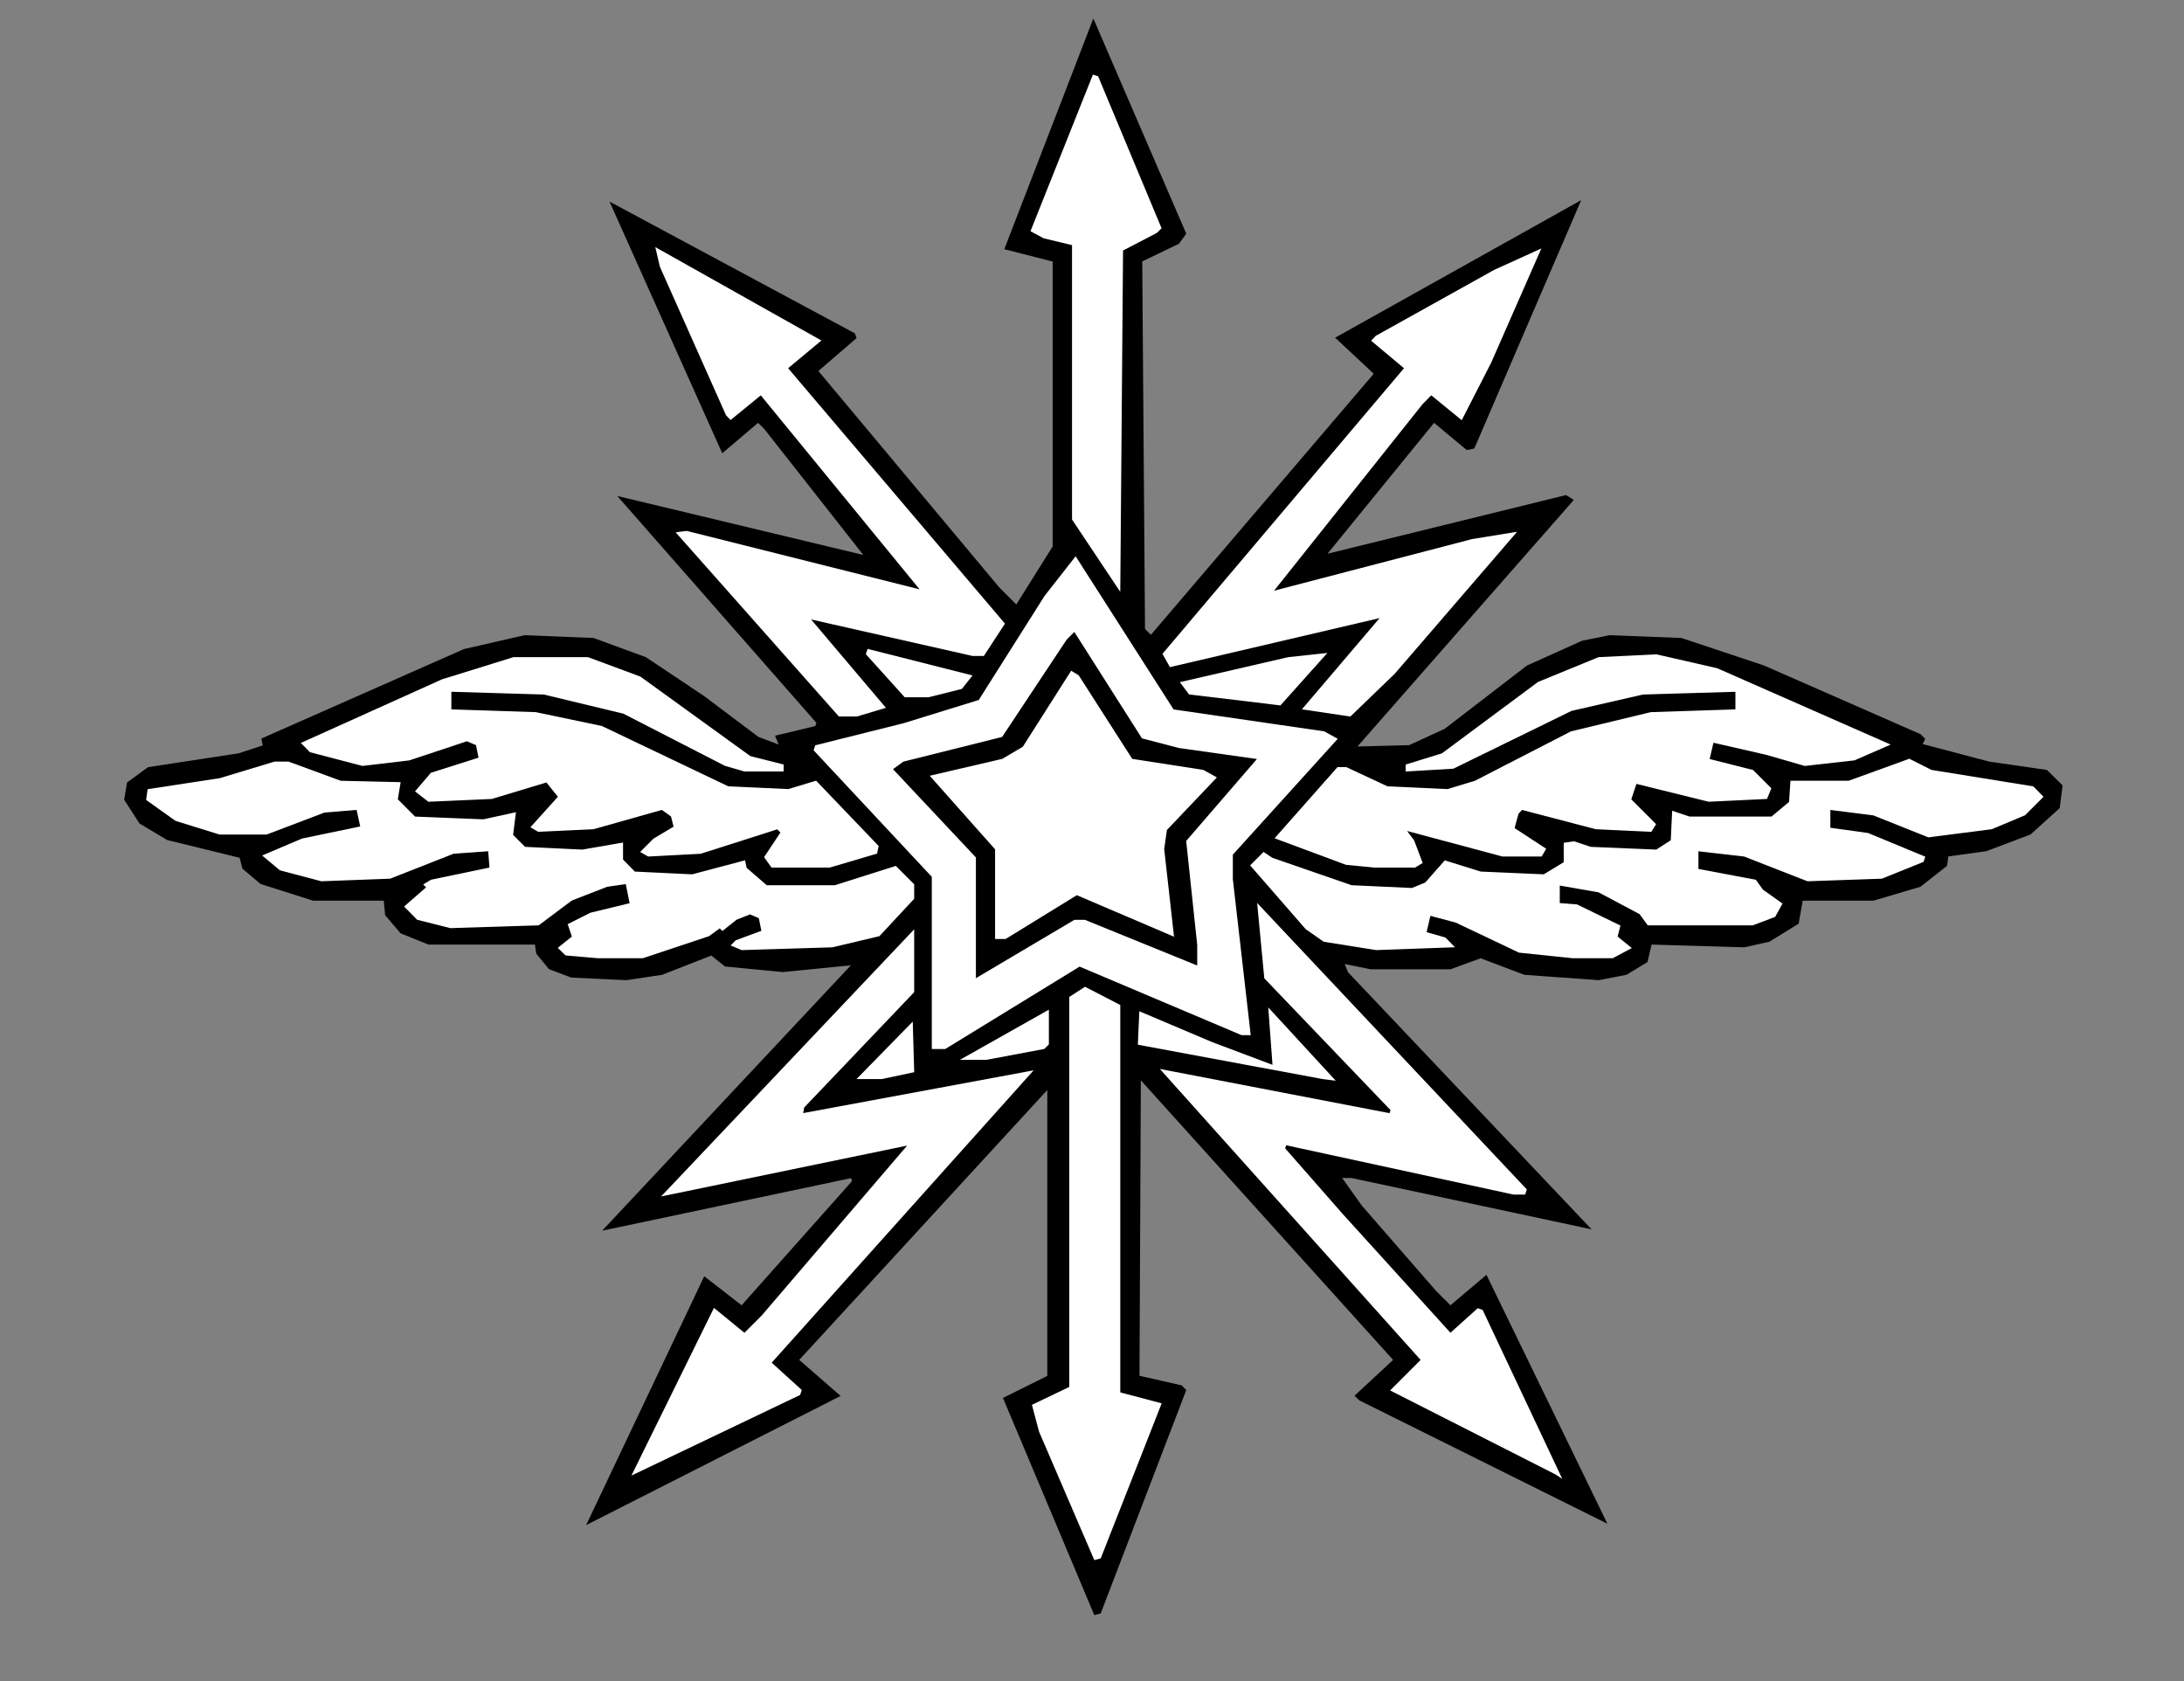 <?xml version="1.0" standalone="no"?>
<svg width="11.042in" height="8.5in" viewBox="0 0 11.042 8.5">
<rect x="0" y="0" width="11.042" height="8.5" fill="#808080" stroke="none"/>
<g transform="matrix(1,0,0,-1,0,8.5)">
<polygon id="67" stroke="#000000" stroke-width="0.008" fill="#000000" points="5.535,0.34 5.076,1.431 5.299,1.542 5.299,3 4.035,1.625 4.243,1.444 2.972,0.799 3.562,2.042 3.75,1.896 4.312,2.528 4.306,2.549 3.056,2.285 4.312,3.625 3.958,3.59 3.667,3.618 3.597,3.674 3.347,3.576 3.167,3.549 2.889,3.562 2.778,3.604 2.715,3.681 2.708,3.729 2.167,3.729 2.028,3.785 1.951,3.875 1.944,3.951 1.583,3.951 1.319,4.035 1.229,4.111 1.215,4.167 0.847,4.257 0.708,4.34 0.632,4.458 0.646,4.542 0.75,4.618 1.208,4.688 1.333,4.729 1.326,4.764 2.347,5.215 2.653,5.285 3,5.271 3.264,5.174 3.556,4.979 3.833,4.771 3.944,4.729 3.924,4.778 4.125,4.826 4.132,4.847 3.132,5.986 4.375,5.688 3.868,6.333 3.833,6.368 3.653,6.215 3.09,7.472 4.319,6.812 4.326,6.792 4.132,6.625 5.049,5.528 5.139,5.438 5.326,5.736 5.326,7.181 5.083,7.243 5.528,8.396 5.993,7.319 5.958,7.271 5.771,7.181 5.785,5.319 5.819,5.285 6.951,6.611 6.757,6.792 7.986,7.479 7.451,6.236 7.417,6.229 7.25,6.368 6.701,5.694 7.917,5.993 7.951,5.972 6.854,4.722 7.125,4.729 7.306,4.812 7.722,5.132 8,5.257 8.139,5.285 8.5,5.271 8.917,5.132 9.708,4.785 9.729,4.764 9.715,4.736 10.056,4.646 10.347,4.604 10.424,4.528 10.41,4.417 10.264,4.285 10.042,4.201 9.847,4.174 9.84,4.125 9.708,4.021 9.472,3.951 9.111,3.951 9.09,3.833 8.944,3.743 8.819,3.715 8.347,3.729 8.326,3.639 8.222,3.576 8.083,3.549 7.708,3.576 7.486,3.66 7.333,3.604 6.931,3.604 6.792,3.632 6.812,3.583 8.035,2.292 6.833,2.549 6.778,2.549 6.882,2.403 7.257,1.972 7.333,1.896 7.514,2.049 8.118,0.806 6.875,1.424 6.854,1.444 7.049,1.625 5.764,3.049 5.757,1.542 5.972,1.493 5.993,1.472 5.562,0.347 " />
<polygon id="68" stroke="#FFFFFF" stroke-width="0.008" fill="#FFFFFF" points="5.535,0.618 5.562,0.625 5.868,1.403 5.66,1.458 5.66,3.417 5.486,3.507 5.41,3.458 5.41,1.486 5.222,1.396 5.257,1.264 " />
<polygon id="69" stroke="#FFFFFF" stroke-width="0.008" fill="#FFFFFF" points="3.201,1.049 4.042,1.451 4.049,1.472 3.896,1.611 5.215,3.083 4.056,2.868 4.062,2.903 4.618,3.486 4.618,3.792 3.354,2.458 4.597,2.715 3.854,1.847 3.764,1.757 3.611,1.882 " />
<polygon id="70" stroke="#FFFFFF" stroke-width="0.008" fill="#FFFFFF" points="7.868,1.049 7.889,1.035 7.493,1.875 7.472,1.882 7.333,1.757 6.785,2.361 6.493,2.694 6.5,2.715 7.653,2.465 7.708,2.465 7.715,2.486 6.361,3.924 6.396,3.556 7.035,2.889 7.028,2.868 5.875,3.09 7.188,1.625 7.035,1.472 " />
<polygon id="71" stroke="#FFFFFF" stroke-width="0.008" fill="#FFFFFF" points="4.34,3.049 4.458,3.049 4.618,3.083 4.611,3.326 " />
<polygon id="72" stroke="#FFFFFF" stroke-width="0.008" fill="#FFFFFF" points="6.688,3.049 6.743,3.042 6.417,3.396 6.438,3.111 6.125,3.229 5.764,3.382 5.757,3.222 " />
<polygon id="73" stroke="#FFFFFF" stroke-width="0.008" fill="#FFFFFF" points="4.868,3.146 4.986,3.146 5.278,3.201 5.299,3.222 5.299,3.389 " />
<polygon id="74" stroke="#FFFFFF" stroke-width="0.008" fill="#FFFFFF" points="4.715,3.201 4.778,3.201 5.458,3.618 6.278,3.271 6.319,3.271 6.229,4.056 6.229,4.181 6.757,4.764 6.694,4.799 5.931,4.91 5.438,5.681 5.285,5.486 4.951,4.958 4.569,4.84 4.125,4.729 4.118,4.708 4.715,4.069 " />
<polygon id="75" stroke="#000000" stroke-width="0.008" fill="#000000" points="4.938,3.562 4.938,4.167 4.521,4.611 4.569,4.646 5.069,4.771 5.396,5.264 5.431,5.299 5.771,4.764 5.958,4.715 6.347,4.66 5.993,4.25 6.049,3.722 6.049,3.625 5.486,3.854 5.431,3.854 " />
<polygon id="76" stroke="#FFFFFF" stroke-width="0.008" fill="#FFFFFF" points="3.021,3.66 3.25,3.66 3.583,3.771 3.639,3.812 3.653,3.799 3.722,3.854 3.792,3.882 3.84,3.861 3.854,3.792 3.722,3.743 3.701,3.722 3.75,3.701 4.208,3.715 4.444,3.771 4.618,3.958 4.618,4.028 4.528,4.118 4.222,4.021 3.875,4.021 3.771,4.111 3.764,4.146 3.5,4.076 3.208,4.09 3.146,4.153 3.146,4.236 2.944,4.201 2.653,4.215 2.59,4.278 2.604,4.389 2.444,4.354 2.097,4.368 2.007,4.458 2.021,4.542 1.722,4.549 1.458,4.646 1.389,4.646 1.111,4.562 0.75,4.507 0.743,4.458 0.889,4.354 1.111,4.285 1.347,4.285 1.639,4.396 1.806,4.41 1.826,4.319 1.528,4.257 1.333,4.174 1.417,4.104 1.625,4.049 1.972,4.062 2.292,4.188 2.472,4.201 2.479,4.111 2.181,4.049 2.146,4.028 2.16,4.014 2.049,3.917 2.111,3.854 2.278,3.812 2.722,3.826 2.889,3.951 3.069,4.021 3.167,4.035 3.188,3.931 2.986,3.882 2.875,3.826 2.896,3.764 2.826,3.708 2.861,3.674 " />
<polygon id="77" stroke="#FFFFFF" stroke-width="0.008" fill="#FFFFFF" points="7.951,3.66 8.153,3.66 8.243,3.708 8.174,3.764 8.188,3.819 7.972,3.924 7.882,3.931 7.882,4.028 8.083,3.993 8.292,3.882 8.333,3.826 8.861,3.826 8.972,3.868 9.007,3.931 8.91,4 8.875,4.049 8.583,4.104 8.583,4.201 8.819,4.174 9.139,4.049 9.514,4.062 9.722,4.146 9.729,4.167 9.444,4.285 9.25,4.312 9.25,4.41 9.472,4.382 9.75,4.271 10.069,4.312 10.236,4.382 10.326,4.472 10.278,4.521 9.764,4.604 9.653,4.66 9.347,4.549 9.056,4.549 9.049,4.444 8.958,4.368 8.542,4.368 8.458,4.396 8.451,4.25 8.375,4.201 8.042,4.215 7.958,4.243 7.91,4.236 7.91,4.139 7.806,4.076 7.486,4.09 7.306,4.146 7.208,4.035 7.139,4.007 6.833,4.021 6.431,4.16 6.389,4.188 6.326,4.125 6.604,3.806 6.694,3.743 6.958,3.701 7.347,3.715 7.306,3.757 7.208,3.785 7.229,3.875 7.361,3.84 7.681,3.688 " />
<polygon id="78" stroke="#FFFFFF" stroke-width="0.008" fill="#FFFFFF" points="5.035,3.757 5.083,3.757 5.444,3.979 5.931,3.771 5.882,4.208 5.896,4.306 6.146,4.569 6.083,4.604 5.722,4.66 5.451,5.083 5.417,5.104 5.174,4.722 5.069,4.66 4.708,4.576 5.035,4.208 " />
<polygon id="79" stroke="#FFFFFF" stroke-width="0.008" fill="#FFFFFF" points="3.951,4.118 4.194,4.118 4.431,4.188 4.438,4.222 4.125,4.549 3.986,4.507 3.681,4.521 3.042,4.826 2.708,4.896 2.278,4.91 2.278,5.007 2.75,4.993 3.153,4.896 3.667,4.632 3.764,4.604 3.958,4.604 3.958,4.632 3.792,4.674 3.236,5.076 2.972,5.174 2.597,5.174 2.236,5.062 1.528,4.743 1.569,4.701 1.833,4.632 2.069,4.66 2.361,4.757 2.41,4.736 2.424,4.667 2.181,4.59 2.104,4.5 2.167,4.451 2.486,4.465 2.764,4.549 2.826,4.472 2.688,4.319 2.722,4.299 3,4.312 3.347,4.41 3.396,4.375 3.41,4.319 3.306,4.257 3.243,4.194 3.278,4.174 3.542,4.188 3.931,4.312 3.951,4.292 3.868,4.167 3.903,4.118 " />
<polygon id="80" stroke="#FFFFFF" stroke-width="0.008" fill="#FFFFFF" points="6.951,4.118 7.153,4.118 7.188,4.139 7.146,4.25 7.104,4.306 7.597,4.174 7.792,4.174 7.812,4.208 7.653,4.312 7.674,4.389 7.694,4.41 8.069,4.312 8.347,4.299 8.368,4.333 8.243,4.458 8.271,4.542 8.639,4.451 8.931,4.465 8.951,4.514 8.861,4.604 8.639,4.66 8.66,4.75 8.931,4.688 9.125,4.632 9.375,4.66 9.549,4.736 8.681,5.118 8.375,5.188 8.083,5.174 7.778,5.049 7.292,4.688 7.111,4.632 7.111,4.604 7.347,4.618 7.944,4.91 8.306,4.993 8.778,5.007 8.778,4.91 8.347,4.896 7.944,4.799 7.458,4.549 7.319,4.507 7.014,4.521 6.806,4.618 6.764,4.618 6.451,4.264 6.806,4.132 " />
<polygon id="81" stroke="#FFFFFF" stroke-width="0.008" fill="#FFFFFF" points="4.243,4.882 4.333,4.882 4.472,4.924 4.09,5.375 4.917,5.188 4.972,5.188 5.076,5.347 3.979,6.639 4.146,6.778 3.319,7.243 3.34,7.153 3.674,6.403 3.694,6.382 3.847,6.507 4.66,5.514 3.472,5.812 3.424,5.806 " />
<polygon id="82" stroke="#FFFFFF" stroke-width="0.008" fill="#FFFFFF" points="6.826,4.882 7.049,5.097 7.66,5.806 7.444,5.771 6.431,5.507 7.188,6.458 7.236,6.507 7.389,6.382 7.535,6.667 7.785,7.236 7.556,7.132 6.958,6.799 6.938,6.778 7.104,6.639 5.882,5.194 5.917,5.132 6.986,5.382 6.59,4.917 " />
<polygon id="83" stroke="#FFFFFF" stroke-width="0.008" fill="#FFFFFF" points="6.368,4.951 6.472,4.938 6.701,5.194 6.514,5.174 5.972,5.049 6.014,4.993 " />
<polygon id="84" stroke="#FFFFFF" stroke-width="0.008" fill="#FFFFFF" points="4.576,4.979 4.694,4.979 4.861,5.021 4.91,5.083 4.389,5.215 4.382,5.194 " />
<polygon id="85" stroke="#FFFFFF" stroke-width="0.008" fill="#FFFFFF" points="5.66,5.521 5.674,7.236 5.847,7.326 5.868,7.347 5.549,8.111 5.528,8.118 5.215,7.333 5.278,7.299 5.424,7.264 5.424,5.875 " />
</g>
</svg>